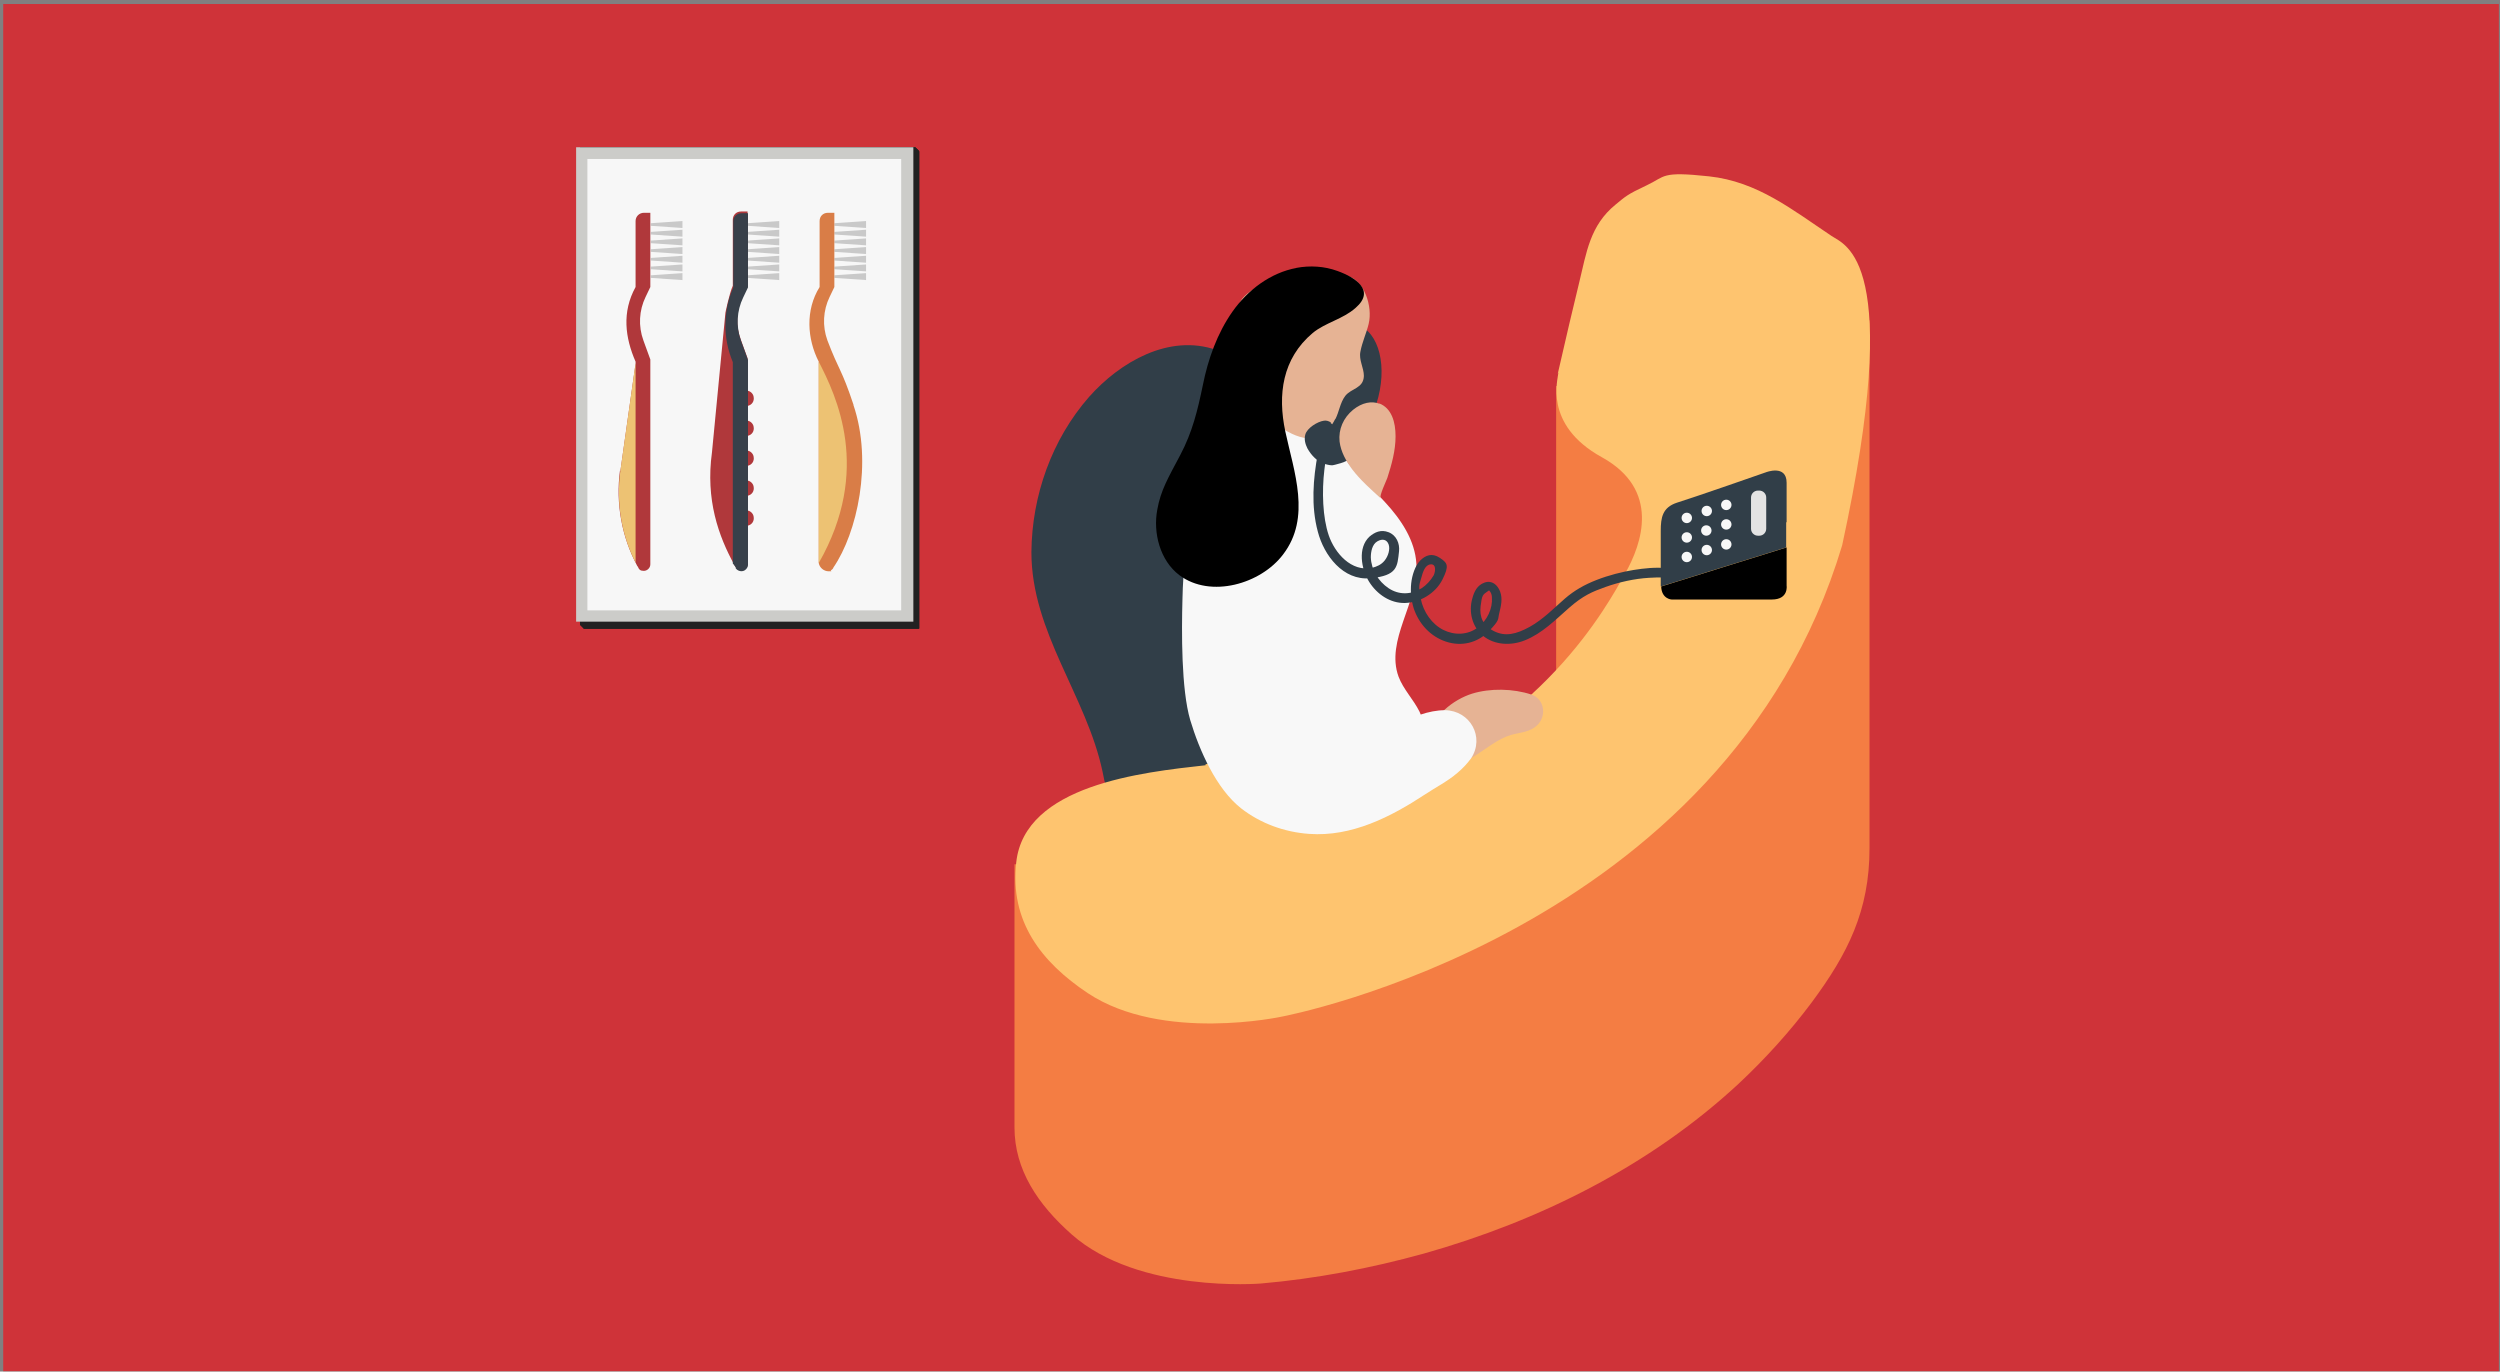 <svg width="576" height="316" viewBox="0 0 576 316" fill="none" xmlns="http://www.w3.org/2000/svg">
<rect x="0" y="0" width="576" height="316" fill="#808080" stroke="none"/>
<g clip-path="url(#clip0_5815_18094)">
<path d="M575.737 0.928H0.737V315.928H575.737V0.928Z" fill="#CF3339"/>
<path d="M211.837 34.828H134.537V144.828H211.837V34.828Z" fill="#212121"/>
<path d="M211.737 34.828H134.437V144.828H211.737V34.828Z" fill="#212121"/>
<path d="M211.737 34.828H134.437V144.828H211.737V34.828Z" fill="#212121"/>
<path d="M211.737 34.728H134.437V144.728H211.737V34.728Z" fill="#212121"/>
<path d="M211.637 34.728H134.337V144.728H211.637V34.728Z" fill="#212121"/>
<path d="M211.637 34.628H134.337V144.628H211.637V34.628Z" fill="#212121"/>
<path d="M211.637 34.628H134.337V144.628H211.637V34.628Z" fill="#212121"/>
<path d="M211.537 34.628H134.237V144.628H211.537V34.628Z" fill="#212121"/>
<path d="M211.537 34.528H134.237V144.528H211.537V34.528Z" fill="#212121"/>
<path d="M211.537 34.528H134.237V144.528H211.537V34.528Z" fill="#212121"/>
<path d="M211.437 34.528H134.137V144.528H211.437V34.528Z" fill="#212121"/>
<path d="M211.437 34.428H134.137V144.428H211.437V34.428Z" fill="#212121"/>
<path d="M211.437 34.428H134.137V144.428H211.437V34.428Z" fill="#212121"/>
<path d="M211.337 34.428H134.037V144.428H211.337V34.428Z" fill="#212121"/>
<path d="M211.337 34.328H134.037V144.328H211.337V34.328Z" fill="#212121"/>
<path d="M211.337 34.328H134.037V144.328H211.337V34.328Z" fill="#212121"/>
<path d="M211.237 34.328H133.937V144.328H211.237V34.328Z" fill="#212121"/>
<path d="M211.237 34.228H133.937V144.228H211.237V34.228Z" fill="#212121"/>
<path d="M211.237 34.228H133.937V144.228H211.237V34.228Z" fill="#212121"/>
<path d="M211.137 34.228H133.837V144.228H211.137V34.228Z" fill="#212121"/>
<path d="M211.137 34.128H133.837V144.128H211.137V34.128Z" fill="#212121"/>
<path d="M211.137 34.128H133.837V144.128H211.137V34.128Z" fill="#212121"/>
<path d="M211.037 34.128H133.737V144.128H211.037V34.128Z" fill="#212121"/>
<path d="M211.037 34.028H133.737V144.028H211.037V34.028Z" fill="#212121"/>
<path d="M211.037 34.028H133.737V144.028H211.037V34.028Z" fill="#212121"/>
<path d="M210.937 34.028H133.637V144.028H210.937V34.028Z" fill="#212121"/>
<path d="M210.937 33.928H133.637V143.928H210.937V33.928Z" fill="#212121"/>
<path d="M210.437 33.928H132.737V143.228H210.437V33.928Z" fill="#CCCCC9"/>
<path d="M207.637 36.628H135.337V140.628H207.637V36.628Z" fill="#F7F7F7"/>
<mask id="mask0_5815_18094" style="mask-type:luminance" maskUnits="userSpaceOnUse" x="132" y="33" width="253" height="219">
<path d="M384.337 33.928H132.737V251.928H384.337V33.928Z" fill="white"/>
</mask>
<g mask="url(#mask0_5815_18094)">
<path d="M172.237 130.028V121.128C173.237 120.928 173.837 120.028 173.637 119.028C173.537 118.328 172.937 117.728 172.237 117.628V114.228C173.237 114.028 173.837 113.128 173.637 112.128C173.537 111.428 172.937 110.828 172.237 110.728V107.328C173.237 107.128 173.837 106.228 173.637 105.228C173.537 104.528 172.937 103.928 172.237 103.828V100.428C173.237 100.228 173.837 99.328 173.637 98.328C173.537 97.628 172.937 97.028 172.237 96.928V93.528C173.237 93.328 173.837 92.428 173.637 91.428C173.537 90.728 172.937 90.128 172.237 90.028V82.528L170.637 78.128C169.437 74.828 169.637 71.228 171.137 68.128L172.237 65.828V48.728H170.737C169.637 48.728 168.837 49.528 168.837 50.628V65.828C168.037 67.628 167.137 72.028 167.137 72.028L164.037 104.228C162.537 115.128 165.537 123.528 169.237 130.228C169.237 130.228 169.337 130.428 169.437 130.528C169.837 131.228 170.837 131.528 171.537 131.128C172.037 130.828 172.337 130.328 172.337 129.828" fill="#B0383B"/>
</g>
<path d="M172.237 51.328V52.028L179.537 52.528V50.928L172.237 51.428V51.328Z" fill="#C9C9C9"/>
<path d="M172.237 53.328V54.028L179.537 54.528V52.928L172.237 53.428V53.328Z" fill="#C9C9C9"/>
<path d="M172.237 55.328V56.028L179.537 56.528V54.928L172.237 55.428V55.328Z" fill="#C9C9C9"/>
<path d="M172.237 57.328V58.028L179.537 58.528V56.928L172.237 57.428V57.328Z" fill="#C9C9C9"/>
<path d="M172.237 59.328V60.028L179.537 60.528V58.928L172.237 59.428V59.328Z" fill="#C9C9C9"/>
<path d="M172.237 61.328V62.028L179.537 62.528V60.928L172.237 61.428V61.328Z" fill="#C9C9C9"/>
<path d="M172.237 63.328V64.028L179.537 64.528V62.928L172.237 63.428V63.328Z" fill="#C9C9C9"/>
<mask id="mask1_5815_18094" style="mask-type:luminance" maskUnits="userSpaceOnUse" x="132" y="33" width="253" height="219">
<path d="M384.337 33.928H132.737V251.928H384.337V33.928Z" fill="white"/>
</mask>
<g mask="url(#mask1_5815_18094)">
<path d="M169.437 130.828C169.837 131.528 170.837 131.828 171.537 131.428C172.037 131.128 172.337 130.628 172.337 130.128V82.928L170.737 78.528C169.537 75.228 169.737 71.628 171.237 68.528L172.337 66.228V49.128H170.837C169.737 49.128 168.937 49.928 168.937 51.028V66.228C166.537 71.728 166.537 77.928 168.837 83.428V129.828C169.137 130.128 169.237 130.328 169.437 130.628C169.437 130.728 169.537 130.828 169.637 130.928" fill="#38404A"/>
</g>
<path d="M149.937 51.328V52.028L157.237 52.528V50.928L149.937 51.428V51.328Z" fill="#C9C9C9"/>
<path d="M149.937 53.328V54.028L157.237 54.528V52.928L149.937 53.428V53.328Z" fill="#C9C9C9"/>
<path d="M149.937 55.328V56.028L157.237 56.528V54.928L149.937 55.428V55.328Z" fill="#C9C9C9"/>
<path d="M149.937 57.328V58.028L157.237 58.528V56.928L149.937 57.428V57.328Z" fill="#C9C9C9"/>
<path d="M149.937 59.328V60.028L157.237 60.528V58.928L149.937 59.428V59.328Z" fill="#C9C9C9"/>
<path d="M149.937 61.328V62.028L157.237 62.528V60.928L149.937 61.428V61.328Z" fill="#C9C9C9"/>
<path d="M149.937 63.328V64.028L157.237 64.528V62.928L149.937 63.428V63.328Z" fill="#C9C9C9"/>
<mask id="mask2_5815_18094" style="mask-type:luminance" maskUnits="userSpaceOnUse" x="132" y="33" width="253" height="219">
<path d="M384.337 33.928H132.737V251.928H384.337V33.928Z" fill="white"/>
</mask>
<g mask="url(#mask2_5815_18094)">
<path d="M142.937 108.528L146.437 83.728V83.328C144.037 77.828 143.237 71.928 146.437 66.128V50.928C146.437 49.828 147.337 49.028 148.337 49.028H149.837V66.128L148.737 68.428C147.237 71.528 147.037 75.128 148.237 78.428L149.837 82.828V130.028C149.837 130.828 149.137 131.528 148.337 131.528C147.537 131.528 147.237 131.228 147.037 130.728C147.037 130.628 146.937 130.528 146.837 130.428C143.237 123.728 141.837 116.028 142.837 108.428" fill="#B0383B"/>
<path d="M146.437 83.628L142.937 108.428C141.937 115.728 143.137 123.128 146.437 129.628V83.528V83.628Z" fill="#EDC273"/>
</g>
<path d="M192.237 51.328V52.028L199.537 52.528V50.928L192.237 51.428V51.328Z" fill="#C9C9C9"/>
<path d="M192.237 53.328V54.028L199.537 54.528V52.928L192.237 53.428V53.328Z" fill="#C9C9C9"/>
<path d="M192.237 55.328V56.028L199.537 56.528V54.928L192.237 55.428V55.328Z" fill="#C9C9C9"/>
<path d="M192.237 57.328V58.028L199.537 58.528V56.928L192.237 57.428V57.328Z" fill="#C9C9C9"/>
<path d="M192.237 59.328V60.028L199.537 60.528V58.928L192.237 59.428V59.328Z" fill="#C9C9C9"/>
<path d="M192.237 61.328V62.028L199.537 62.528V60.928L192.237 61.428V61.328Z" fill="#C9C9C9"/>
<path d="M192.237 63.328V64.028L199.537 64.528V62.928L192.237 63.428V63.328Z" fill="#C9C9C9"/>
<mask id="mask3_5815_18094" style="mask-type:luminance" maskUnits="userSpaceOnUse" x="132" y="33" width="253" height="219">
<path d="M384.337 33.928H132.737V251.928H384.337V33.928Z" fill="white"/>
</mask>
<g mask="url(#mask3_5815_18094)">
<path d="M196.637 93.228C193.837 84.828 193.337 85.528 190.637 78.428C189.437 75.128 189.637 71.528 191.137 68.428L192.237 66.128V49.028H190.737C189.637 49.028 188.837 49.828 188.837 50.928V66.128C185.537 71.428 185.937 78.028 188.637 83.328V129.728C188.837 130.828 189.837 131.628 190.937 131.628C192.037 131.628 191.337 131.628 191.437 131.428C191.737 131.228 191.937 131.028 192.037 130.728C197.437 122.828 201.137 106.628 196.637 93.328" fill="#D97D47"/>
<path d="M188.637 83.328V129.728C200.937 108.228 192.637 91.128 188.637 83.328Z" fill="#EDC273"/>
</g>
<path d="M410.937 73.728V77.628C409.137 80.728 407.037 84.528 404.737 88.928H358.537V174.828C352.837 185.528 348.137 194.228 345.437 199.128H233.737V259.728C233.737 269.528 239.137 277.528 246.937 284.428C262.337 298.028 290.337 295.728 290.437 295.728C303.137 294.628 315.737 292.228 328.037 288.828C354.637 281.328 380.137 268.628 400.537 249.728C406.737 243.928 412.437 237.628 417.437 230.928C425.737 219.728 430.737 209.828 430.737 195.428V73.828H410.937V73.728Z" fill="#F47D43"/>
<path d="M295.337 93.528C291.737 87.628 286.837 82.928 280.237 80.628C269.337 76.828 258.037 83.428 250.937 91.428C242.337 101.228 237.737 114.228 237.637 127.228C237.637 145.728 250.337 160.328 254.037 177.828C254.537 180.328 255.037 182.828 256.037 185.128C258.637 190.628 264.337 191.128 269.737 190.728C277.337 190.228 285.837 189.028 290.737 183.128C293.637 179.728 294.837 175.328 295.937 171.028C299.337 158.228 302.637 145.228 303.337 132.028C303.937 120.428 302.037 104.828 295.237 93.528H295.337Z" fill="#313E48"/>
<path d="M277.637 176.328C263.237 177.928 236.037 180.828 234.137 198.728C232.637 212.228 239.837 221.628 250.637 228.828C267.837 240.228 295.337 234.228 295.337 234.228C295.337 234.228 397.637 215.128 424.437 125.628C438.737 59.728 425.137 56.528 421.937 54.328C412.937 48.328 404.937 41.828 393.737 40.628C382.537 39.428 383.837 40.628 379.337 42.728C374.837 44.828 374.437 45.328 372.237 47.128C366.337 51.928 365.537 58.128 363.837 65.128C362.337 71.328 360.837 77.628 359.437 83.828C358.037 90.028 359.037 85.228 359.037 85.928C359.037 87.128 355.437 97.828 369.037 105.328C382.637 112.828 378.337 125.228 374.437 132.128C370.537 139.028 355.237 168.228 315.637 182.028C293.237 188.328 283.337 173.628 277.737 176.128V176.328H277.637Z" fill="#FEC46F"/>
<path d="M317.135 93.003C319.807 84.58 317.79 76.425 312.631 74.789C307.472 73.152 301.124 78.654 298.452 87.077C295.78 95.499 297.796 103.654 302.956 105.291C308.115 106.927 314.463 101.426 317.135 93.003Z" fill="#313E48"/>
<path d="M354.437 161.028C354.037 160.628 353.437 160.228 352.837 160.028C348.637 158.628 343.337 158.528 339.137 159.828C335.037 161.128 329.637 164.928 329.037 170.628C328.837 172.728 329.337 175.028 331.037 175.928C333.637 177.428 337.437 175.628 339.837 174.128C342.537 172.428 345.137 170.228 348.137 169.328C350.237 168.728 352.537 168.728 354.237 167.028C355.937 165.328 355.937 162.628 354.437 161.028Z" fill="#E6B394"/>
<path d="M332.937 163.628C331.037 163.628 329.137 164.028 327.337 164.628C327.237 164.428 327.137 164.128 327.037 163.928C325.637 161.128 323.337 158.828 322.237 155.928C319.137 147.528 326.837 138.828 326.337 129.928C326.037 124.528 322.837 119.728 319.137 115.728C315.537 111.728 311.337 108.228 308.437 103.628C307.237 101.628 306.137 99.428 304.337 98.128C301.937 96.428 298.637 96.428 295.937 97.528C295.137 97.828 294.437 98.228 293.637 98.628C290.237 100.128 287.237 102.528 284.737 105.328C275.137 116.228 272.737 123.528 272.437 138.128C272.237 145.428 272.137 158.828 274.237 165.928C276.337 172.928 280.237 181.728 285.937 186.228C290.437 189.728 295.937 191.728 301.637 192.128C311.437 192.828 320.437 188.228 328.337 183.028C330.737 181.428 333.537 180.028 335.837 178.028C337.037 177.028 338.037 175.928 338.937 174.728C342.137 169.828 338.737 163.728 332.937 163.628Z" fill="#F8F8F8"/>
<path d="M307.637 96.628C308.537 94.928 308.737 92.828 309.937 91.228C311.337 89.428 314.137 89.528 314.237 86.628C314.237 84.728 313.037 82.928 313.437 81.028C313.837 78.828 314.837 76.728 315.337 74.628C316.337 70.528 314.237 64.528 310.537 63.628C300.237 61.228 297.437 61.828 290.337 65.728C283.237 69.628 286.237 71.228 285.137 74.428C282.937 80.828 283.937 86.928 287.737 91.828C289.637 94.228 291.837 96.228 294.237 97.928C298.637 100.928 304.137 103.528 307.637 96.528V96.628Z" fill="#E6B394"/>
<path d="M298.737 61.728C292.737 62.828 287.437 66.828 283.937 71.828C280.437 76.828 278.337 82.728 277.137 88.728C275.937 94.528 274.737 99.528 271.937 104.828C269.137 110.128 267.437 112.928 266.637 117.428C265.637 122.728 267.237 129.128 271.737 132.528C278.937 137.928 290.537 134.528 295.637 127.728C302.137 119.228 298.137 108.728 296.137 99.428C294.337 90.928 295.437 82.628 302.437 76.728C305.337 74.328 309.437 73.528 312.337 70.928C316.937 66.928 312.337 63.928 308.137 62.428C305.137 61.328 301.837 61.128 298.637 61.728H298.737Z" fill="black"/>
<path d="M306.637 97.328C306.137 97.028 305.637 96.828 305.037 96.928C303.537 97.128 301.137 98.628 300.737 100.128C300.437 101.228 300.737 102.328 301.237 103.328C302.137 104.928 303.537 106.428 305.337 106.928C307.137 107.428 307.237 107.128 308.137 106.928C309.037 106.728 310.637 106.128 310.537 105.928C310.537 105.928 308.237 102.328 308.037 100.228C308.037 99.228 307.437 98.028 306.537 97.428H306.637V97.328Z" fill="#313E48"/>
<path d="M317.837 93.028C316.037 92.328 313.837 92.728 311.737 94.428C309.537 96.228 308.337 98.928 308.637 101.728C308.937 104.128 310.137 106.228 311.537 108.128C313.437 110.628 315.837 112.728 318.137 114.828C317.637 114.428 319.437 110.728 319.637 110.128C320.637 107.028 321.537 103.828 321.537 100.528C321.537 97.228 320.637 94.028 317.737 92.928H317.837V93.028Z" fill="#E6B394"/>
<path d="M303.637 104.428C302.537 110.328 302.037 116.628 303.637 122.528C305.037 127.928 309.437 133.828 315.737 133.228C322.037 132.628 321.937 130.528 322.337 127.028C322.537 125.228 321.737 123.328 319.937 122.628C318.137 121.928 316.737 122.628 315.537 123.628C312.737 126.228 313.637 131.128 315.437 134.028C317.237 136.928 320.337 139.028 323.737 138.928C327.137 138.828 330.737 136.728 332.337 133.528C333.937 130.328 333.537 129.728 331.737 128.528C329.937 127.328 328.437 127.928 327.237 129.128C326.037 130.328 325.337 132.528 325.137 134.428C324.937 136.328 325.137 138.328 325.737 140.228C326.937 143.728 329.537 146.628 333.137 147.828C336.737 149.028 340.437 148.128 343.037 145.428C345.637 142.728 345.037 142.828 345.437 141.228C345.837 139.628 346.237 137.928 345.637 136.328C345.037 134.728 343.737 133.628 342.037 134.228C340.337 134.828 339.637 136.328 339.237 137.828C338.337 140.928 339.137 144.428 341.737 146.528C344.337 148.628 348.137 148.828 351.337 147.528C355.337 145.928 358.337 142.828 361.537 140.028C364.737 137.228 366.837 136.328 369.937 135.228C373.037 134.128 376.537 133.328 379.937 133.128C383.337 132.928 382.737 133.128 384.137 133.128C385.537 133.128 385.237 132.628 385.237 132.028C385.237 131.428 384.737 131.028 384.137 130.928C381.537 130.628 378.837 130.928 376.337 131.328C373.837 131.728 370.637 132.528 367.837 133.628C365.037 134.728 362.737 136.028 360.537 137.928C358.337 139.828 355.537 142.728 352.437 144.428C349.337 146.128 346.837 146.728 344.237 145.428C341.637 144.128 340.837 142.128 341.137 139.628C341.437 137.128 341.637 137.028 342.637 136.328C343.637 135.628 342.937 136.128 343.137 136.128C343.537 136.428 343.737 137.128 343.737 137.628C343.937 140.228 342.637 142.928 340.537 144.528C338.237 146.328 335.137 146.428 332.537 145.128C329.937 143.828 327.937 141.028 327.337 137.928C326.737 134.828 327.037 134.728 327.437 133.228C327.837 131.728 328.337 130.128 329.637 130.028C330.937 129.928 330.737 131.628 330.337 132.528C329.637 133.728 328.637 134.828 327.537 135.528C325.137 137.028 322.337 137.128 319.937 135.528C317.537 133.928 315.937 131.228 315.837 128.428C315.837 127.128 316.137 125.428 317.337 124.728C318.537 124.028 319.537 124.328 319.937 125.428C320.337 126.528 319.837 128.128 319.037 129.128C318.237 130.128 317.237 130.528 316.137 130.828C311.337 131.828 307.537 127.428 306.137 123.328C304.737 119.228 304.537 113.228 305.137 108.228C305.737 103.228 305.437 106.028 305.637 104.928C305.837 103.828 303.837 103.028 303.537 104.328L303.637 104.428Z" fill="#313E48"/>
<path d="M411.637 120.328V111.228C411.637 106.928 406.837 108.828 406.837 108.828C406.837 108.828 390.837 114.428 386.337 115.828C383.037 116.928 382.637 119.228 382.637 122.328V134.928C382.637 139.128 382.637 135.128 382.637 135.128L411.537 126.128V120.328H411.637Z" fill="#313E48"/>
<path d="M385.137 138.128H408.237C412.137 138.128 411.637 134.928 411.637 134.928V126.128L382.737 135.128C382.837 138.028 385.137 138.128 385.137 138.128Z" fill="black"/>
<path d="M397.737 117.528C398.399 117.528 398.937 116.991 398.937 116.328C398.937 115.665 398.399 115.128 397.737 115.128C397.074 115.128 396.537 115.665 396.537 116.328C396.537 116.991 397.074 117.528 397.737 117.528Z" fill="#F8F8F8"/>
<path d="M393.237 118.928C393.899 118.928 394.437 118.391 394.437 117.728C394.437 117.065 393.899 116.528 393.237 116.528C392.574 116.528 392.037 117.065 392.037 117.728C392.037 118.391 392.574 118.928 393.237 118.928Z" fill="#F8F8F8"/>
<path d="M388.637 120.528C389.299 120.528 389.837 119.991 389.837 119.328C389.837 118.665 389.299 118.128 388.637 118.128C387.974 118.128 387.437 118.665 387.437 119.328C387.437 119.991 387.974 120.528 388.637 120.528Z" fill="#F8F8F8"/>
<path d="M397.737 122.028C398.399 122.028 398.937 121.491 398.937 120.828C398.937 120.165 398.399 119.628 397.737 119.628C397.074 119.628 396.537 120.165 396.537 120.828C396.537 121.491 397.074 122.028 397.737 122.028Z" fill="#F8F8F8"/>
<path d="M393.137 123.428C393.799 123.428 394.337 122.891 394.337 122.228C394.337 121.565 393.799 121.028 393.137 121.028C392.474 121.028 391.937 121.565 391.937 122.228C391.937 122.891 392.474 123.428 393.137 123.428Z" fill="#F8F8F8"/>
<path d="M388.637 125.028C389.299 125.028 389.837 124.491 389.837 123.828C389.837 123.165 389.299 122.628 388.637 122.628C387.974 122.628 387.437 123.165 387.437 123.828C387.437 124.491 387.974 125.028 388.637 125.028Z" fill="#F8F8F8"/>
<path d="M397.737 126.628C398.399 126.628 398.937 126.091 398.937 125.428C398.937 124.765 398.399 124.228 397.737 124.228C397.074 124.228 396.537 124.765 396.537 125.428C396.537 126.091 397.074 126.628 397.737 126.628Z" fill="#F8F8F8"/>
<path d="M393.237 127.928C393.899 127.928 394.437 127.391 394.437 126.728C394.437 126.065 393.899 125.528 393.237 125.528C392.574 125.528 392.037 126.065 392.037 126.728C392.037 127.391 392.574 127.928 393.237 127.928Z" fill="#F8F8F8"/>
<path d="M388.637 129.528C389.299 129.528 389.837 128.991 389.837 128.328C389.837 127.665 389.299 127.128 388.637 127.128C387.974 127.128 387.437 127.665 387.437 128.328C387.437 128.991 387.974 129.528 388.637 129.528Z" fill="#F8F8F8"/>
<path d="M405.337 113.028H405.036C404.153 113.028 403.437 113.745 403.437 114.628V121.828C403.437 122.712 404.153 123.428 405.036 123.428H405.337C406.22 123.428 406.937 122.712 406.937 121.828V114.628C406.937 113.745 406.22 113.028 405.337 113.028Z" fill="#E3E3E3"/>
</g>
<defs>
<clipPath id="clip0_5815_18094">
<rect width="575" height="315" fill="white" transform="translate(0.737 0.928)"/>
</clipPath>
</defs>
</svg>
